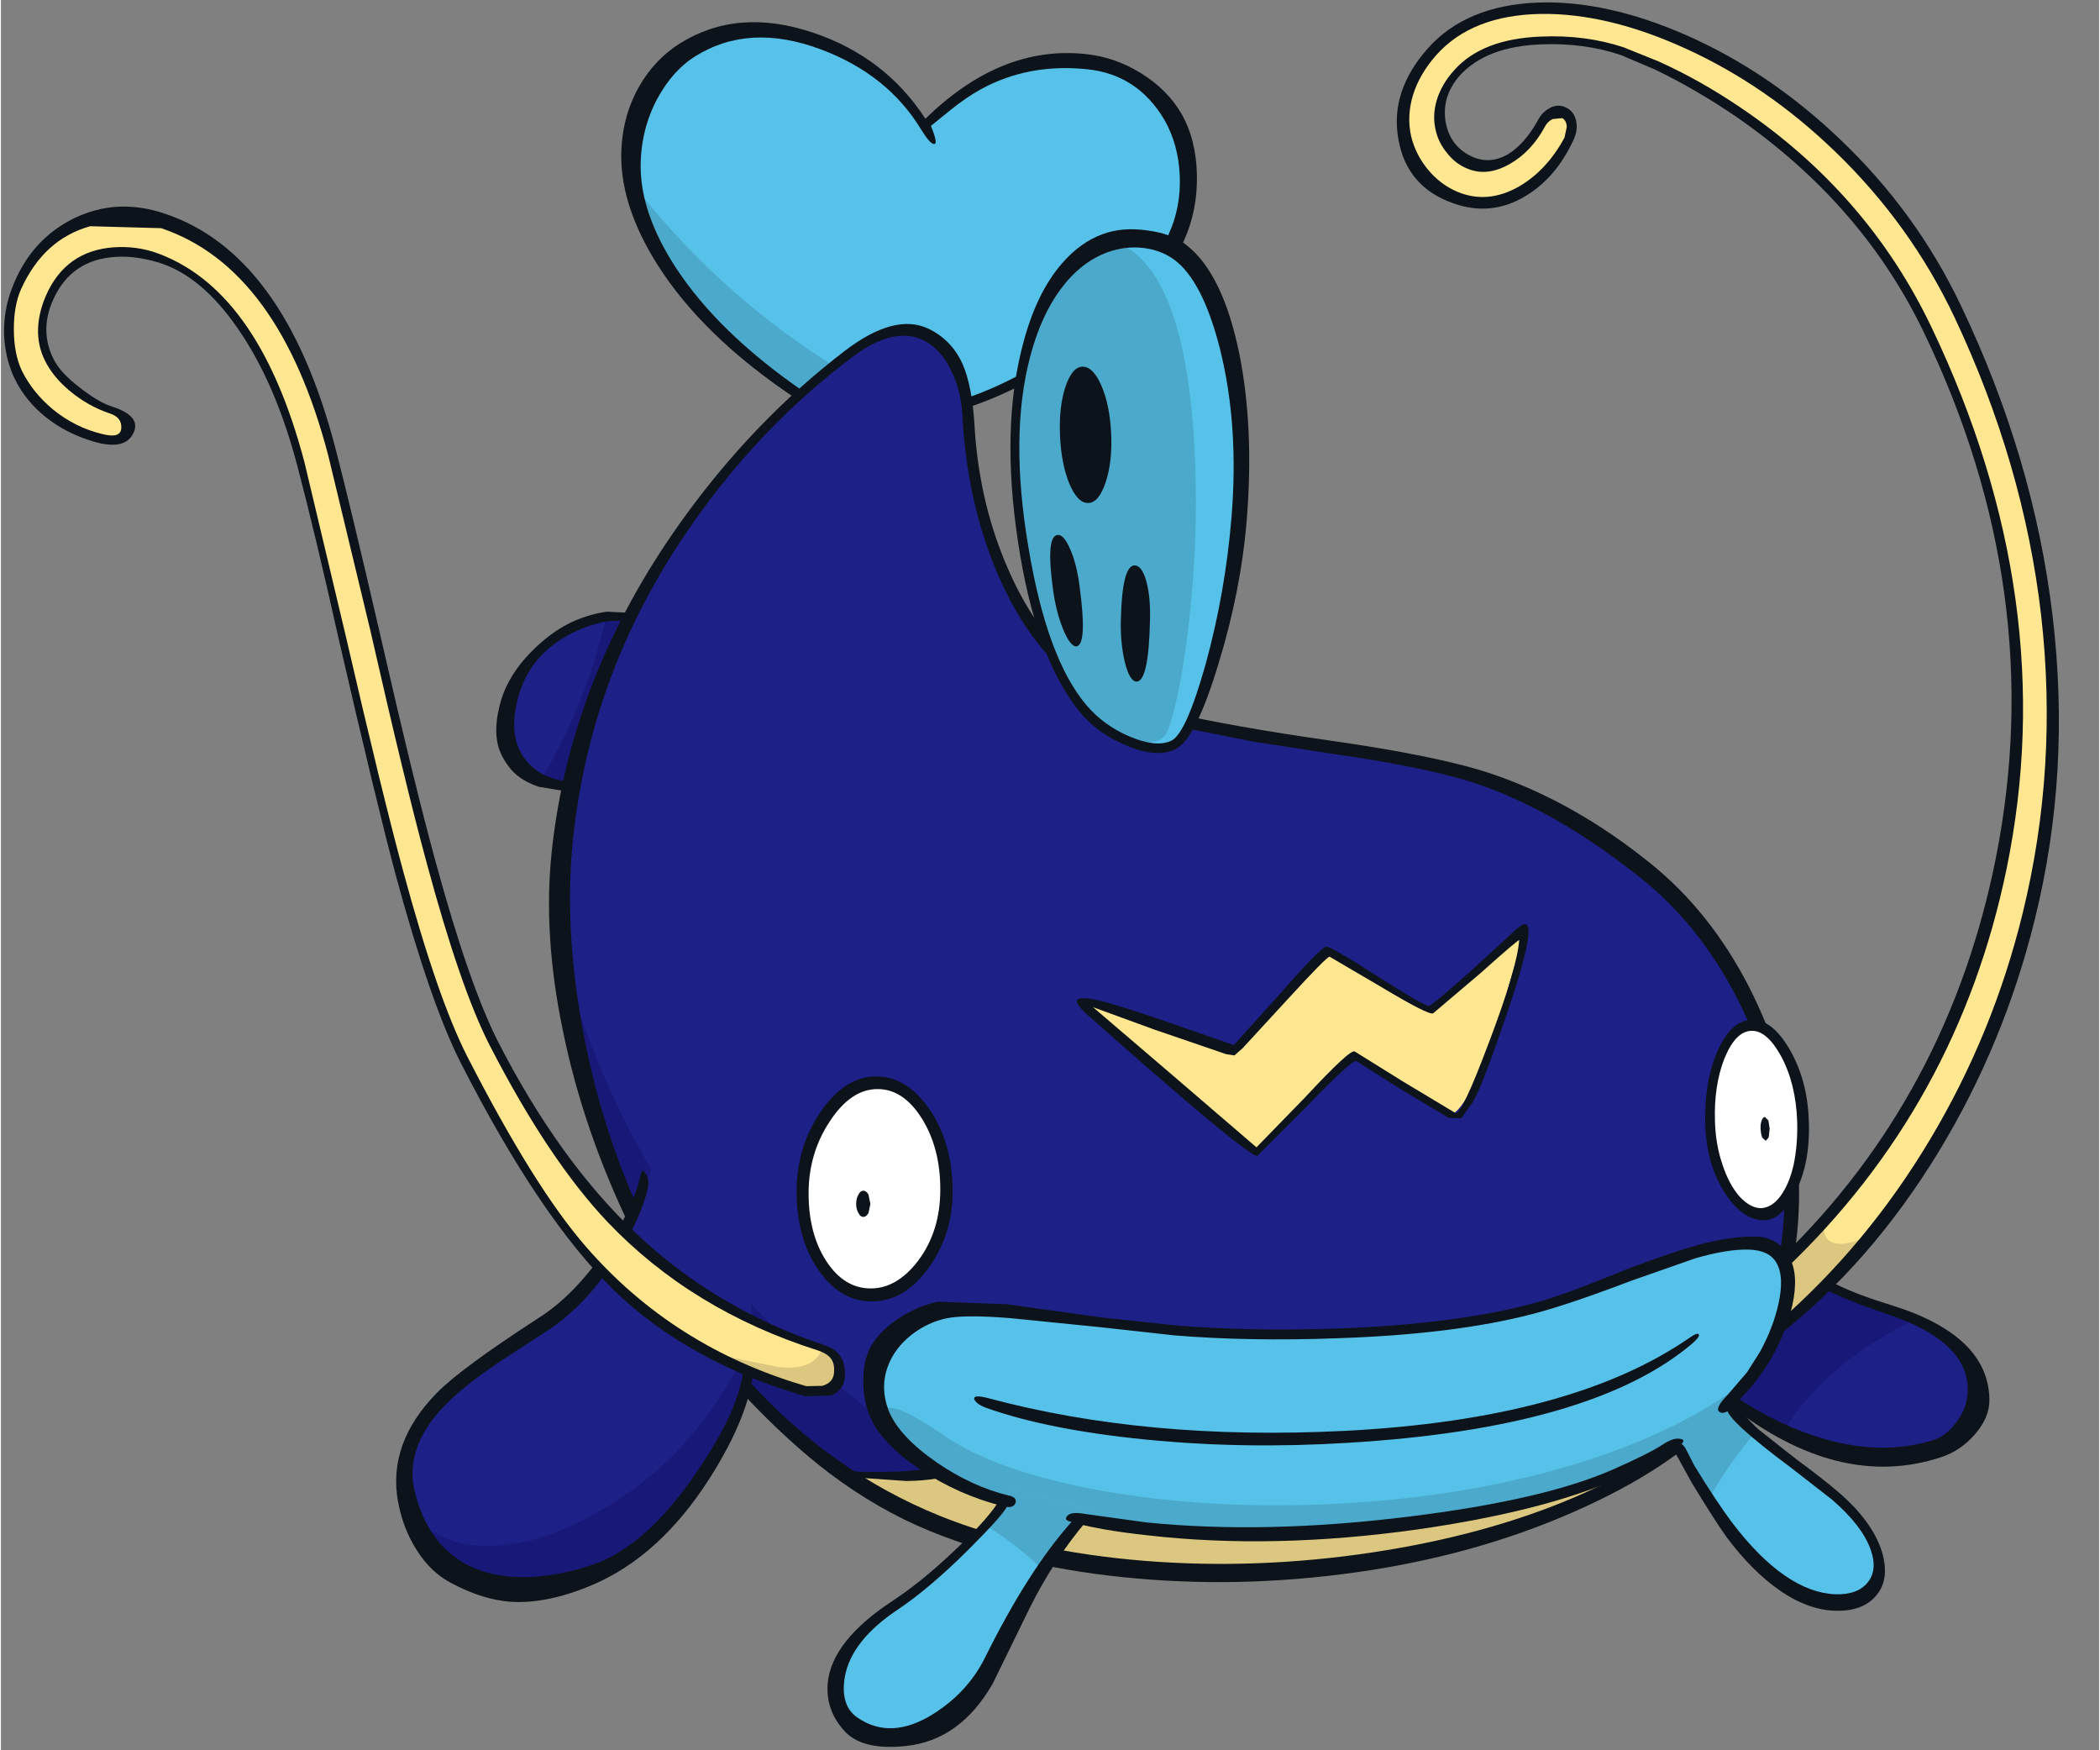 <?xml version='1.0' encoding='utf-8'?>
<svg xmlns="http://www.w3.org/2000/svg" version="1.1" width="324px" height="270px" viewBox="-0.5 -0.35 324.2 270.4"><rect x="-0.5" y="-0.35" width="324.2" height="270.4" fill="#808080" stroke="none"/><g><path fill="#1d2087" d="M271.05 189.8 Q276.25 195.05 280.2 197.4 284.15 199.75 291.75 202.15 302.3 205.45 304.95 212.75 306.1 215.9 304.85 218.5 303.5 221.25 299.85 222.45 289.15 226.0 277.85 221.85 267.9 218.1 260.05 209.5 256.8 205.95 256.6 200.9 256.45 196.35 258.7 192.45 260.9 188.6 264.2 187.65 267.8 186.6 271.05 189.8"/><path fill="#181878" d="M258.7 192.45 Q260.9 188.6 264.2 187.65 267.8 186.6 271.05 189.8 276.25 195.05 280.2 197.4 284.15 199.75 291.75 202.15 293.35 202.6 295.2 203.5 281.35 210.35 275.0 220.65 266.55 216.75 260.05 209.5 256.8 205.95 256.6 200.9 256.45 196.35 258.7 192.45"/><path fill="#57c2e9" d="M167.5 9.55 Q177.2 10.55 181.25 19.1 185.05 27.2 181.3 35.7 179.35 40.05 173.95 45.6 168.0 51.7 160.6 56.25 141.5 67.95 125.5 62.35 99.65 46.2 97.75 28.0 97.0 21.15 99.9 15.25 102.35 10.2 106.25 7.75 114.85 2.35 125.65 6.35 135.55 9.95 142.3 19.15 L144.15 17.45 Q146.5 15.4 149.3 13.75 158.15 8.55 167.5 9.55"/><path fill="#4ba9cb" d="M97.85 28.95 Q106.45 39.95 117.75 48.85 128.85 57.55 141.75 63.6 132.95 65.0 125.5 62.35 112.15 54.05 105.1 44.85 99.0 37.0 97.85 28.95"/><path fill="#1d2087" d="M87.95 96.5 Q94.25 93.55 97.85 95.35 102.95 97.9 98.6 109.4 96.85 114.0 94.3 117.35 91.65 120.95 89.45 121.15 84.1 121.7 80.65 118.35 76.6 114.35 78.75 106.9 80.8 99.85 87.95 96.5"/><path fill="#181878" d="M93.05 94.95 Q96.3 94.55 97.85 95.35 102.95 97.9 98.6 109.4 96.85 114.0 94.3 117.35 91.65 120.95 89.45 121.15 86.1 121.55 83.0 120.0 89.75 108.85 93.05 94.95"/><path fill="#1d2087" d="M179.45 110.55 Q188.95 112.75 201.35 114.55 L218.85 117.35 Q236.55 121.1 253.3 134.35 261.9 141.2 267.7 151.7 273.35 161.95 275.2 173.6 277.15 185.5 274.75 196.45 272.25 208.05 265.25 216.55 258.2 225.15 243.8 231.5 229.9 237.65 212.3 240.4 194.45 243.2 177.05 241.9 158.5 240.5 144.15 234.65 113.5 222.2 97.6 188.0 90.9 173.55 88.15 157.55 85.55 142.45 86.95 129.15 89.8 101.8 106.5 78.65 116.75 64.45 130.4 54.05 138.4 48.0 143.95 52.25 148.6 55.9 149.0 63.6 149.8 77.7 154.8 88.85 162.75 106.65 179.45 110.55"/><path fill="#181878" d="M144.15 234.65 Q119.2 224.55 103.65 199.3 90.25 177.45 87.2 150.8 102.6 202.15 151.35 228.65 164.5 236.05 180.55 242.1 159.75 241.05 144.15 234.65"/><path fill="#dbc77f" d="M144.15 234.65 Q137.75 232.1 130.85 227.75 141.1 228.0 156.75 224.0 177.35 218.75 182.35 218.0 199.75 215.25 225.0 214.65 L267.25 213.85 265.25 216.55 Q258.2 225.15 243.8 231.5 229.9 237.65 212.3 240.4 194.45 243.2 177.05 241.9 158.5 240.5 144.15 234.65"/><path fill="#1d2087" d="M100.3 179.75 Q101.3 177.15 104.25 179.35 107.05 181.5 110.0 186.7 117.5 199.9 115.05 210.5 112.4 222.3 106.4 230.45 100.1 239.1 91.15 242.1 81.1 245.55 73.75 243.15 65.4 240.4 62.8 230.7 60.4 221.95 70.25 213.2 74.15 209.75 85.8 202.85 93.35 198.3 100.3 179.75"/><path fill="#181878" d="M89.7 234.35 Q107.25 225.35 115.55 206.15 115.55 208.5 115.05 210.5 112.4 222.3 106.4 230.45 100.1 239.1 91.15 242.1 82.3 245.1 75.45 243.6 67.8 241.9 64.3 234.8 68.35 238.65 75.3 238.45 82.1 238.3 89.7 234.35"/><path fill="#0d131a" d="M276.2 195.5 L276.5 193.8 Q279.6 196.4 283.05 198.05 286.25 199.65 291.95 201.4 299.25 203.7 303.05 207.4 306.75 211.1 306.75 216.0 306.75 218.65 304.55 221.2 302.35 223.75 299.35 224.75 283.55 230.0 266.6 216.7 L267.7 215.55 Q274.4 219.95 281.05 221.9 290.25 224.6 298.15 222.1 300.15 221.45 301.7 219.3 303.45 216.95 303.4 214.2 303.3 206.95 291.5 202.85 285.85 200.95 282.75 199.5 279.2 197.85 276.2 195.5"/><path fill="#0d131a" d="M181.9 17.2 Q184.2 21.2 184.3 26.75 184.4 32.1 182.35 36.7 179.7 42.7 170.45 50.3 159.95 59.0 148.5 62.75 L148.25 61.3 Q159.0 57.75 168.9 49.15 177.35 41.75 179.95 35.8 181.85 31.65 181.65 26.8 181.45 22.0 179.3 18.2 175.15 11.15 167.35 10.35 158.3 9.4 150.9 13.45 148.55 14.75 146.1 16.75 L143.2 19.1 Q144.35 21.9 143.7 21.9 143.05 21.9 141.65 19.6 136.5 11.15 126.25 7.3 115.1 3.1 106.7 8.4 103.3 10.55 100.95 14.85 98.35 19.7 98.35 25.4 L98.35 25.45 Q98.4 32.7 103.75 40.95 110.3 51.0 123.4 60.05 L122.15 61.1 Q107.95 51.6 100.95 40.55 95.4 31.75 95.35 23.9 95.35 17.85 98.15 12.95 100.55 8.8 104.35 6.4 113.3 0.75 125.0 4.7 136.15 8.45 142.35 18.0 154.0 6.6 167.1 8.0 171.6 8.45 175.65 10.95 179.75 13.5 181.9 17.2"/><path fill="#0d131a" d="M88.05 95.6 Q90.6 94.5 93.1 94.15 L97.35 94.35 96.55 95.75 Q93.25 95.0 88.7 97.0 81.5 100.2 79.5 107.1 77.65 113.55 80.7 117.2 83.15 120.15 87.8 120.45 L87.45 122.0 82.6 121.2 Q79.8 120.25 78.3 118.5 76.75 116.6 76.3 114.75 75.6 111.95 76.75 107.95 78.05 103.55 82.05 99.75 85.05 96.9 88.05 95.6"/><path fill="#0d131a" d="M227.9 120.85 Q220.35 118.25 204.55 116.0 L192.9 114.2 179.25 111.5 Q161.9 107.45 153.75 88.85 148.75 77.5 148.05 63.65 147.85 60.0 146.35 56.95 144.65 53.4 141.9 52.15 137.35 50.05 131.0 54.85 117.1 65.35 106.75 80.0 90.7 102.6 87.9 129.25 86.6 141.7 88.95 156.1 91.45 171.5 97.6 185.55 L96.75 189.3 Q89.45 174.15 86.35 158.95 83.25 144.15 84.6 131.3 87.45 104.25 104.55 80.3 115.7 64.7 129.9 53.85 137.55 48.0 142.75 50.4 146.35 52.1 148.05 55.8 149.6 59.25 149.95 65.6 150.7 78.15 155.75 88.95 163.7 105.95 179.7 109.6 190.3 112.0 204.8 114.05 221.3 116.4 229.4 119.05 242.4 123.35 254.4 133.05 263.6 140.45 269.6 152.1 275.55 163.75 276.95 176.8 278.2 188.4 275.5 198.75 272.75 209.15 266.35 216.95 259.3 225.5 244.45 232.35 229.35 239.35 211.3 242.2 192.75 245.1 174.9 243.5 157.25 241.95 143.1 236.2 135.0 232.9 127.45 227.2 121.15 222.4 114.5 215.35 L115.0 212.9 Q127.75 227.0 144.5 233.8 158.25 239.35 176.4 240.8 193.6 242.15 211.3 239.5 228.95 236.85 242.8 230.9 257.35 224.6 264.5 215.95 270.65 208.45 273.3 198.45 275.9 188.5 274.7 177.25 273.35 164.55 267.55 153.45 261.7 142.25 252.7 135.15 239.9 125.0 227.9 120.85"/><path fill="#0d131a" d="M92.95 192.65 Q97.2 186.3 98.3 181.3 98.55 180.0 99.15 181.0 99.75 182.0 99.45 183.3 98.45 187.55 95.0 193.25 90.4 200.85 84.35 204.95 L76.75 209.9 Q72.05 213.05 69.3 215.6 61.45 222.8 63.55 230.5 65.55 238.15 71.45 241.35 75.15 243.3 80.15 243.3 85.15 243.3 90.9 241.4 99.1 238.6 106.85 227.3 113.9 217.1 114.3 210.45 L115.85 210.55 Q115.4 218.05 108.9 228.2 101.25 240.1 90.9 244.5 83.85 247.5 78.15 247.1 73.85 246.75 69.15 244.25 65.95 242.6 63.8 239.2 61.65 235.9 60.85 231.6 59.25 222.6 66.85 214.85 70.55 211.05 82.75 203.15 88.2 199.65 92.95 192.65"/><path fill="#0d131a" d="M130.1 226.85 Q132.55 227.2 139.1 226.95 L147.45 226.1 147.8 227.0 Q144.6 228.4 139.4 228.45 L132.2 227.95 130.1 226.85"/><path fill="#57c2e9" d="M289.2 238.95 Q290.35 242.5 288.4 244.75 286.55 246.9 282.8 246.75 278.85 246.6 274.75 243.75 269.15 239.85 264.15 232.9 260.85 228.3 258.25 223.05 256.85 220.2 261.5 217.75 263.8 216.5 266.4 215.85 268.1 219.25 273.15 223.2 L282.9 230.7 Q287.9 234.95 289.2 238.95"/><path fill="#4ba9cb" d="M266.4 215.85 Q267.7 218.45 270.5 221.0 266.0 226.4 263.25 231.55 260.5 227.55 258.25 223.05 256.85 220.2 261.5 217.75 263.8 216.5 266.4 215.85"/><path fill="#ffe792" d="M251.6 2.8 L257.35 5.2 Q264.25 8.45 270.8 12.95 291.75 27.25 301.8 48.45 323.7 94.8 312.4 140.85 307.4 161.0 296.45 178.4 285.95 195.0 271.5 206.8 270.25 207.8 267.85 204.8 267.2 204.0 267.3 203.05 267.4 202.05 268.2 201.4 282.15 190.05 292.2 174.35 302.8 157.8 307.55 138.7 318.45 95.15 297.4 50.5 287.9 30.45 268.2 16.95 261.95 12.75 255.45 9.65 L250.05 7.4 Q244.35 5.5 237.55 5.9 228.7 6.4 224.5 11.1 220.65 15.4 221.65 19.7 222.1 21.55 223.35 23.05 224.6 24.6 226.25 25.3 229.1 26.5 232.55 24.25 235.7 22.2 237.7 18.45 238.2 17.6 239.15 17.3 L241.0 17.45 Q241.85 17.95 242.15 18.9 242.45 19.85 241.95 20.75 239.15 26.0 234.4 28.7 229.2 31.75 224.4 29.75 221.6 28.6 219.65 26.2 217.65 23.8 216.95 20.8 216.2 17.55 217.2 14.2 218.25 10.85 220.9 7.9 226.1 2.1 236.2 1.15 244.4 0.4 251.6 2.8"/><path fill="#dbc77f" d="M281.1 189.0 Q281.1 193.35 287.35 190.95 280.0 199.9 271.5 206.8 270.25 207.8 267.85 204.8 267.2 204.0 267.3 203.05 267.4 202.05 268.2 201.4 274.95 195.9 281.1 189.0"/><path fill="#ffffff" d="M145.3 183.4 Q145.3 189.95 141.75 194.75 138.3 199.35 133.9 199.35 129.6 199.35 126.65 195.0 123.7 190.6 123.7 184.0 123.7 177.4 127.2 172.3 130.65 167.25 134.95 167.25 139.25 167.25 142.25 172.0 145.3 176.75 145.3 183.4"/><path fill="#ffffff" d="M263.75 173.05 Q263.55 167.05 265.35 162.65 267.15 158.25 269.9 158.1 272.7 157.95 275.05 162.4 277.45 166.85 277.65 172.85 277.85 178.85 276.1 182.9 274.35 186.9 271.55 187.05 268.75 187.2 266.4 183.15 263.95 178.95 263.75 173.05"/><path fill="#57c2e9" d="M254.6 195.5 Q264.75 191.75 269.65 191.9 275.45 192.05 275.35 198.15 275.25 202.95 271.95 208.85 265.85 220.0 248.75 227.45 238.25 232.05 217.9 234.65 195.45 237.5 176.45 235.6 158.85 233.85 148.05 228.75 138.45 224.15 136.0 217.95 133.85 212.55 137.15 207.9 140.1 203.75 145.3 202.6 149.1 201.75 161.25 203.0 L180.85 205.15 Q192.05 206.1 205.85 205.65 224.0 205.0 235.95 201.9 240.35 200.75 254.6 195.5"/><path fill="#4ba9cb" d="M148.05 228.75 Q138.45 224.15 136.0 217.95 135.6 216.9 137.15 217.15 139.45 217.45 145.2 221.4 153.4 227.05 169.6 229.95 185.55 232.8 204.05 232.05 223.65 231.25 240.3 226.55 258.75 221.35 269.95 212.35 263.15 221.2 248.75 227.45 238.25 232.05 217.9 234.65 195.45 237.5 176.45 235.6 158.85 233.85 148.05 228.75"/><path fill="#57c2e9" d="M148.6 238.3 Q155.2 231.9 155.5 229.55 L168.3 233.05 Q166.25 233.5 161.4 241.05 L152.25 256.05 Q147.4 263.8 141.75 266.6 135.75 269.5 131.35 265.6 127.25 262.0 130.05 256.3 132.25 251.75 137.6 247.7 143.1 243.6 148.6 238.3"/><path fill="#4ba9cb" d="M160.65 242.3 Q155.95 237.85 151.55 235.25 155.3 231.35 155.5 229.55 L168.3 233.05 Q166.1 233.55 160.65 242.3"/><path fill="#57c2e9" d="M181.15 39.15 Q185.95 42.55 188.65 53.8 191.5 65.6 190.35 79.55 189.4 91.2 186.35 102.3 183.35 113.4 180.7 114.7 178.1 116.05 173.7 114.2 169.3 112.35 166.65 109.0 159.9 100.6 157.2 83.85 154.5 67.1 157.85 54.5 161.05 42.35 168.95 38.5 175.7 35.25 181.15 39.15"/><path fill="#4ba9cb" d="M164.2 42.1 Q167.85 38.2 172.5 37.35 183.05 42.35 184.05 71.8 184.45 83.2 183.15 95.05 181.95 106.1 179.95 112.15 178.9 115.35 174.0 113.85 169.4 112.45 166.65 109.0 159.9 100.6 157.2 83.85 154.5 67.1 157.85 54.5 159.9 46.65 164.2 42.1"/><path fill="#ffe792" d="M190.0 161.6 Q190.65 161.75 197.15 154.1 203.75 146.4 204.3 146.4 L212.15 151.3 Q219.4 156.0 220.45 155.5 222.25 154.6 235.05 143.05 L231.1 156.8 Q226.5 170.8 223.45 171.95 220.95 170.15 215.2 166.8 L209.15 163.1 Q208.25 162.35 201.2 169.6 L193.65 177.4 Q193.15 177.75 181.85 167.85 L166.55 154.6 Q169.3 154.4 178.5 157.6 L190.0 161.6"/><path fill="#ffe792" d="M233.45 148.9 Q230.9 149.05 228.5 148.85 L235.05 143.05 233.45 148.9"/><path fill="#ffe792" d="M2.05 44.7 Q5.15 36.4 12.85 34.2 18.6 32.5 24.4 34.45 42.9 40.65 50.6 69.95 L57.0 96.8 Q62.75 121.7 65.75 132.85 71.0 152.15 75.45 160.85 84.7 178.9 93.7 188.4 106.85 202.2 126.7 208.0 127.65 208.25 128.3 209.7 128.95 211.1 128.65 212.05 128.4 213.0 126.6 213.8 124.8 214.55 123.85 214.25 103.05 208.2 89.6 192.8 81.7 183.7 71.15 163.1 66.5 154.0 61.15 134.4 58.1 123.0 52.3 97.85 L45.9 71.2 Q38.9 44.3 22.85 39.05 19.6 38.0 16.15 38.45 9.2 39.35 6.55 46.4 4.8 51.25 6.7 55.05 7.95 57.6 10.55 59.75 13.25 62.0 16.55 63.0 17.6 63.35 18.35 64.25 19.25 65.25 18.95 66.15 18.7 67.05 17.3 67.3 L15.0 67.15 Q10.7 65.85 7.35 63.2 4.0 60.55 2.35 57.15 -0.5 51.4 2.05 44.7"/><path fill="#dbc77f" d="M126.7 208.0 Q127.65 208.25 128.3 209.7 128.95 211.1 128.65 212.05 128.4 213.0 126.6 213.8 124.8 214.55 123.85 214.25 116.75 212.2 110.3 208.95 L119.65 210.85 Q125.2 211.45 126.45 207.9 L126.7 208.0"/><path fill="#0d131a" d="M290.15 239.4 Q291.35 243.45 289.45 245.9 287.55 248.45 283.45 248.5 278.95 248.55 274.35 245.35 270.1 242.4 266.2 237.2 264.3 234.55 260.75 228.7 L259.15 225.8 Q258.2 223.95 257.7 223.55 257.05 223.1 257.55 222.7 L258.85 222.55 Q259.5 222.75 260.0 223.8 L261.15 226.05 Q264.55 231.6 266.9 234.75 271.1 240.3 275.2 243.1 279.15 245.8 282.95 245.95 286.45 246.05 288.0 244.05 289.5 242.1 288.4 239.05 287.1 235.35 282.4 231.3 L276.1 226.4 Q266.3 219.1 266.2 217.35 266.1 216.35 266.6 215.85 L267.1 215.5 Q268.3 217.95 271.1 220.5 L277.0 225.15 Q281.15 228.2 283.4 230.15 288.7 234.7 290.15 239.4"/><path fill="#0d131a" d="M283.6 21.1 Q295.4 32.3 302.3 46.75 313.6 70.4 316.5 94.7 319.4 118.85 313.8 141.55 309.05 160.9 298.9 177.6 288.45 194.75 274.15 206.0 L274.15 203.9 Q287.9 191.9 297.6 175.65 307.35 159.35 311.9 140.7 317.4 118.2 314.75 94.75 312.05 71.35 301.35 48.65 294.55 34.3 282.95 23.1 272.35 12.85 259.8 7.15 247.75 1.65 237.4 1.8 226.75 2.0 221.25 8.2 218.7 11.1 217.7 14.3 216.7 17.55 217.4 20.7 218.1 23.55 220.0 25.85 221.95 28.2 224.6 29.3 229.2 31.2 234.0 28.5 238.35 26.0 241.1 20.9 L241.45 19.25 Q241.4 18.25 240.75 17.9 L239.25 18.05 Q238.45 18.45 238.05 19.25 236.0 23.05 232.7 24.95 229.15 27.0 226.1 25.7 224.3 25.0 223.0 23.35 221.65 21.75 221.2 19.8 220.65 17.55 221.35 15.15 222.1 12.65 224.05 10.5 228.35 5.65 237.45 5.3 244.3 5.0 250.2 6.95 L255.55 9.1 Q262.0 12.0 268.2 16.2 287.95 29.5 297.85 50.3 317.95 92.45 309.4 133.9 301.85 170.45 275.15 195.8 L274.85 194.9 274.55 194.0 Q300.4 168.95 307.75 132.2 315.9 91.1 296.65 51.05 287.1 31.15 267.65 17.7 261.5 13.5 255.1 10.4 L249.8 8.15 Q244.15 6.25 237.6 6.5 228.95 6.8 224.85 11.4 222.05 14.65 222.75 18.6 223.5 22.45 227.05 23.95 229.75 25.05 232.5 23.4 235.0 21.8 236.95 18.3 237.6 17.0 238.8 16.35 240.15 15.6 241.5 16.35 242.6 16.95 242.9 18.35 243.2 19.8 242.45 21.35 239.75 27.15 235.05 29.95 229.75 33.15 223.9 31.05 216.75 28.55 215.45 21.25 214.05 13.8 220.0 7.1 225.9 0.5 236.9 0.05 247.55 -0.35 259.95 5.1 272.75 10.75 283.6 21.1"/><path fill="#ffffff" d="M145.3 183.4 Q145.3 189.95 141.75 194.75 138.3 199.35 133.9 199.35 129.6 199.35 126.65 195.0 123.7 190.6 123.7 184.0 123.7 177.4 127.2 172.3 130.65 167.25 134.95 167.25 139.25 167.25 142.25 172.0 145.3 176.75 145.3 183.4"/><path fill="#0d131a" d="M134.95 167.9 Q130.85 167.9 127.6 172.85 124.3 177.8 124.3 184.0 124.3 190.3 127.05 194.5 129.8 198.7 133.9 198.7 137.95 198.7 141.2 194.45 144.65 189.9 144.65 183.4 144.65 177.0 141.8 172.45 138.95 167.9 134.95 167.9 M126.0 171.65 Q129.7 166.05 134.6 165.95 139.35 165.85 142.9 170.9 146.4 175.95 146.55 183.15 146.7 190.05 143.0 195.3 139.3 200.6 134.25 200.7 129.35 200.8 126.0 196.1 122.6 191.4 122.45 184.3 122.3 177.2 126.0 171.65"/><path fill="#0d131a" d="M133.85 185.65 L133.55 187.05 Q133.2 187.65 132.75 187.65 132.3 187.65 132.0 187.05 131.65 186.45 131.65 185.65 131.65 184.8 132.0 184.2 132.3 183.6 132.75 183.6 133.2 183.6 133.55 184.2 L133.85 185.65"/><path fill="#ffffff" d="M263.75 173.05 Q263.55 167.05 265.35 162.65 267.15 158.25 269.9 158.1 272.7 157.95 275.05 162.4 277.45 166.85 277.65 172.85 277.85 178.85 276.1 182.9 274.35 186.9 271.55 187.05 268.75 187.2 266.4 183.15 263.95 178.95 263.75 173.05"/><path fill="#0d131a" d="M265.8 163.2 Q264.15 167.4 264.35 173.0 264.45 176.45 265.5 179.55 266.5 182.6 268.1 184.45 269.85 186.35 271.55 186.3 273.2 186.15 274.45 184.45 275.8 182.65 276.5 179.6 277.15 176.5 277.05 172.9 276.85 167.05 274.55 162.8 272.35 158.8 269.95 158.9 267.5 159.0 265.8 163.2 M264.7 162.1 Q266.8 157.35 269.95 157.2 273.15 157.05 275.9 161.8 278.65 166.55 278.85 172.85 279.1 179.4 276.7 184.0 274.65 188.0 272.15 188.15 268.85 188.35 266.05 184.2 263.05 179.75 262.85 173.45 262.65 166.9 264.7 162.1"/><path fill="#0d131a" d="M271.4 174.1 Q271.35 173.35 271.55 172.8 271.75 172.25 272.05 172.2 L272.6 172.75 272.8 174.0 272.65 175.35 272.2 175.9 271.65 175.4 Q271.45 174.85 271.4 174.1"/><path fill="#0d131a" d="M256.3 222.8 Q257.95 221.7 259.05 221.95 260.15 222.15 258.35 223.4 255.6 225.25 249.05 228.2 237.5 233.2 218.25 235.95 196.05 239.05 176.75 236.85 168.9 236.0 164.65 234.7 163.7 234.45 164.3 233.8 164.9 233.15 167.1 233.55 L176.5 234.85 Q194.9 236.7 217.05 233.95 237.75 231.4 248.4 226.75 254.0 224.3 256.3 222.8"/><path fill="#0d131a" d="M273.85 194.75 Q272.75 192.8 269.6 192.7 266.3 192.6 261.3 194.05 L251.45 197.5 Q241.45 201.3 236.15 202.65 224.1 205.8 205.85 206.4 192.35 206.9 180.8 205.95 L169.5 204.7 155.6 203.3 Q148.3 202.7 145.45 203.35 142.8 203.95 140.55 205.6 138.3 207.25 137.1 209.5 135.05 213.4 136.7 217.65 138.3 221.55 144.05 225.55 149.6 229.35 155.25 230.7 156.6 231.0 156.25 231.9 155.85 232.75 154.35 232.35 147.45 230.6 141.6 226.7 135.4 222.6 133.7 218.25 132.7 215.75 132.75 212.85 132.75 209.85 133.9 207.7 135.25 205.3 138.25 203.3 141.1 201.45 144.25 200.75 L155.0 201.15 169.7 203.2 180.9 204.4 Q192.35 205.35 205.8 204.9 223.85 204.25 235.75 201.15 239.05 200.3 243.9 198.45 L251.6 195.4 Q257.85 193.05 261.85 191.95 267.0 190.6 270.65 190.7 274.1 190.75 275.8 193.8 277.35 196.5 276.3 201.3 275.4 205.25 273.15 209.3 272.0 211.4 269.7 214.2 L266.65 217.45 Q265.5 218.25 264.95 217.7 264.4 217.1 266.25 215.2 L269.3 211.65 271.3 208.5 Q273.35 204.75 274.15 201.1 275.1 196.9 273.85 194.75"/><path fill="#0d131a" d="M151.75 217.15 Q150.15 216.55 149.9 215.8 149.7 215.05 152.05 215.65 176.65 222.25 207.2 220.7 242.15 218.9 260.3 206.4 261.65 205.45 261.85 205.8 262.05 206.15 260.85 207.2 245.45 220.3 207.6 222.55 191.65 223.55 176.45 222.05 161.3 220.55 151.75 217.15"/><path fill="#0d131a" d="M137.15 247.05 Q141.7 244.1 147.05 239.0 152.35 234.0 153.9 231.2 154.35 230.45 154.85 230.95 155.35 231.4 155.0 232.3 154.45 233.6 149.2 238.85 143.1 244.95 138.1 248.3 130.9 253.1 129.9 258.7 129.15 263.15 131.85 265.0 137.0 268.55 143.55 264.45 148.95 261.05 151.6 255.65 158.25 242.25 164.9 234.8 165.9 233.7 166.85 233.85 167.75 234.05 167.35 234.5 162.2 240.55 158.45 248.1 L152.75 259.75 Q147.7 268.55 139.25 269.4 132.9 270.05 130.1 267.35 126.9 264.05 127.25 259.7 127.85 253.2 137.15 247.05"/><path fill="#0d131a" d="M180.7 39.7 Q178.65 38.25 175.95 37.95 173.25 37.65 170.55 38.6 166.4 40.1 163.3 44.25 160.2 48.4 158.55 54.7 155.3 66.9 158.3 84.4 161.15 101.4 167.2 108.55 169.9 111.75 173.95 113.45 178.1 115.2 180.4 114.05 182.65 112.9 185.65 102.25 188.7 91.15 189.65 79.5 190.8 65.4 187.9 53.7 185.2 42.95 180.7 39.7 M169.8 35.8 Q172.8 34.7 176.65 35.25 180.5 35.75 182.8 37.6 188.35 42.05 190.85 54.3 193.15 65.75 192.0 79.95 191.1 90.95 187.6 102.3 184.1 113.85 181.05 115.35 178.15 116.85 173.35 114.8 168.8 112.9 166.05 109.45 159.3 101.0 156.65 83.3 154.0 65.75 157.4 52.9 159.45 44.95 163.45 40.35 166.3 37.05 169.8 35.8"/><path fill="#0d131a" d="M171.05 66.65 Q171.25 71.0 170.2 74.15 169.15 77.3 167.55 77.35 165.9 77.45 164.6 74.4 163.35 71.35 163.15 67.0 162.95 62.65 163.95 59.5 165.0 56.35 166.6 56.3 168.25 56.25 169.55 59.25 170.85 62.25 171.05 66.65"/><path fill="#0d131a" d="M166.15 90.05 Q167.4 99.25 165.7 99.5 164.75 99.6 163.6 96.8 162.5 94.05 162.05 90.6 160.95 82.5 162.75 82.3 163.7 82.15 164.7 84.45 165.7 86.7 166.15 90.05"/><path fill="#0d131a" d="M177.05 95.45 Q176.85 105.0 174.95 104.95 173.9 104.9 173.15 101.9 172.45 98.9 172.55 95.35 172.75 86.95 174.7 87.0 175.8 87.0 176.5 89.5 177.15 91.95 177.05 95.45"/><path fill="#0d131a" d="M190.1 162.7 L188.8 162.5 177.7 158.7 168.25 155.25 180.7 165.9 193.5 176.9 200.95 169.25 Q208.05 161.6 208.7 162.1 L216.25 166.8 224.25 171.6 Q225.15 172.05 229.4 160.75 233.75 149.3 234.1 144.9 234.1 144.65 228.05 150.05 L220.8 156.2 Q220.15 156.55 212.65 152.05 L204.8 147.45 Q204.35 147.45 198.3 154.05 L191.35 161.6 190.1 162.7 M233.6 143.25 Q234.85 142.15 235.25 142.5 235.75 142.9 235.4 145.05 234.7 149.25 231.25 159.0 228.0 168.4 226.8 170.1 L225.15 172.4 223.2 172.35 215.6 167.8 208.9 163.55 Q208.1 163.5 201.2 170.65 L193.65 178.2 Q192.5 178.7 166.95 156.05 165.65 154.7 165.75 154.25 165.85 153.7 167.8 153.95 170.55 154.25 183.65 158.9 L190.0 161.1 196.95 153.4 Q203.45 145.95 204.3 145.9 205.0 145.85 212.4 150.6 219.7 155.25 220.2 155.05 221.1 154.6 226.85 149.45 L233.6 143.25"/><path fill="#0d131a" d="M24.25 34.9 L13.3 34.6 Q6.1 36.6 2.6 44.35 1.5 46.85 1.5 50.5 1.5 54.3 2.75 56.95 4.45 60.35 7.6 62.95 11.0 65.7 15.15 66.7 18.05 67.45 18.1 65.75 18.2 64.1 16.25 63.5 12.9 62.35 10.15 60.05 7.5 57.85 6.25 55.25 4.3 51.2 6.1 46.2 8.85 38.9 16.0 37.95 19.65 37.5 23.05 38.55 39.25 43.95 46.4 71.05 L52.75 97.75 Q58.5 122.65 61.65 134.2 66.95 153.8 71.55 162.85 81.95 183.15 89.9 192.25 103.45 207.85 123.95 213.8 L126.4 213.75 Q128.0 213.3 128.2 211.95 128.4 210.45 127.8 209.6 127.2 208.75 125.65 208.25 106.2 202.05 93.25 188.45 84.1 178.8 75.0 161.1 70.5 152.3 65.3 133.0 62.05 121.1 56.55 96.9 L50.1 70.1 Q42.5 41.0 24.25 34.9 M23.85 40.2 Q19.85 39.0 16.45 39.4 9.85 40.15 7.3 46.6 5.6 51.0 7.6 55.05 8.65 57.25 11.85 59.65 14.6 61.8 16.65 62.45 21.3 63.95 19.95 66.6 18.65 69.3 13.75 67.85 9.6 66.6 6.5 64.15 3.3 61.6 1.65 58.2 0.2 55.2 0.0 51.55 -0.15 47.75 1.2 44.2 4.05 36.7 10.75 33.4 17.4 30.15 24.8 32.65 43.3 38.8 51.15 68.75 53.45 77.55 58.0 97.25 63.4 120.9 66.7 132.9 71.85 151.75 76.3 160.55 85.7 178.9 97.6 190.15 110.0 201.9 126.85 207.5 130.4 208.7 129.85 212.85 129.55 214.45 127.8 215.25 L123.75 215.35 Q105.65 210.05 94.25 199.0 82.85 187.95 70.55 163.85 65.9 154.7 60.55 135.0 57.55 123.8 51.7 98.4 48.05 82.05 45.35 71.8 41.95 58.8 36.1 50.4 30.5 42.25 23.85 40.2"/></g></svg>
